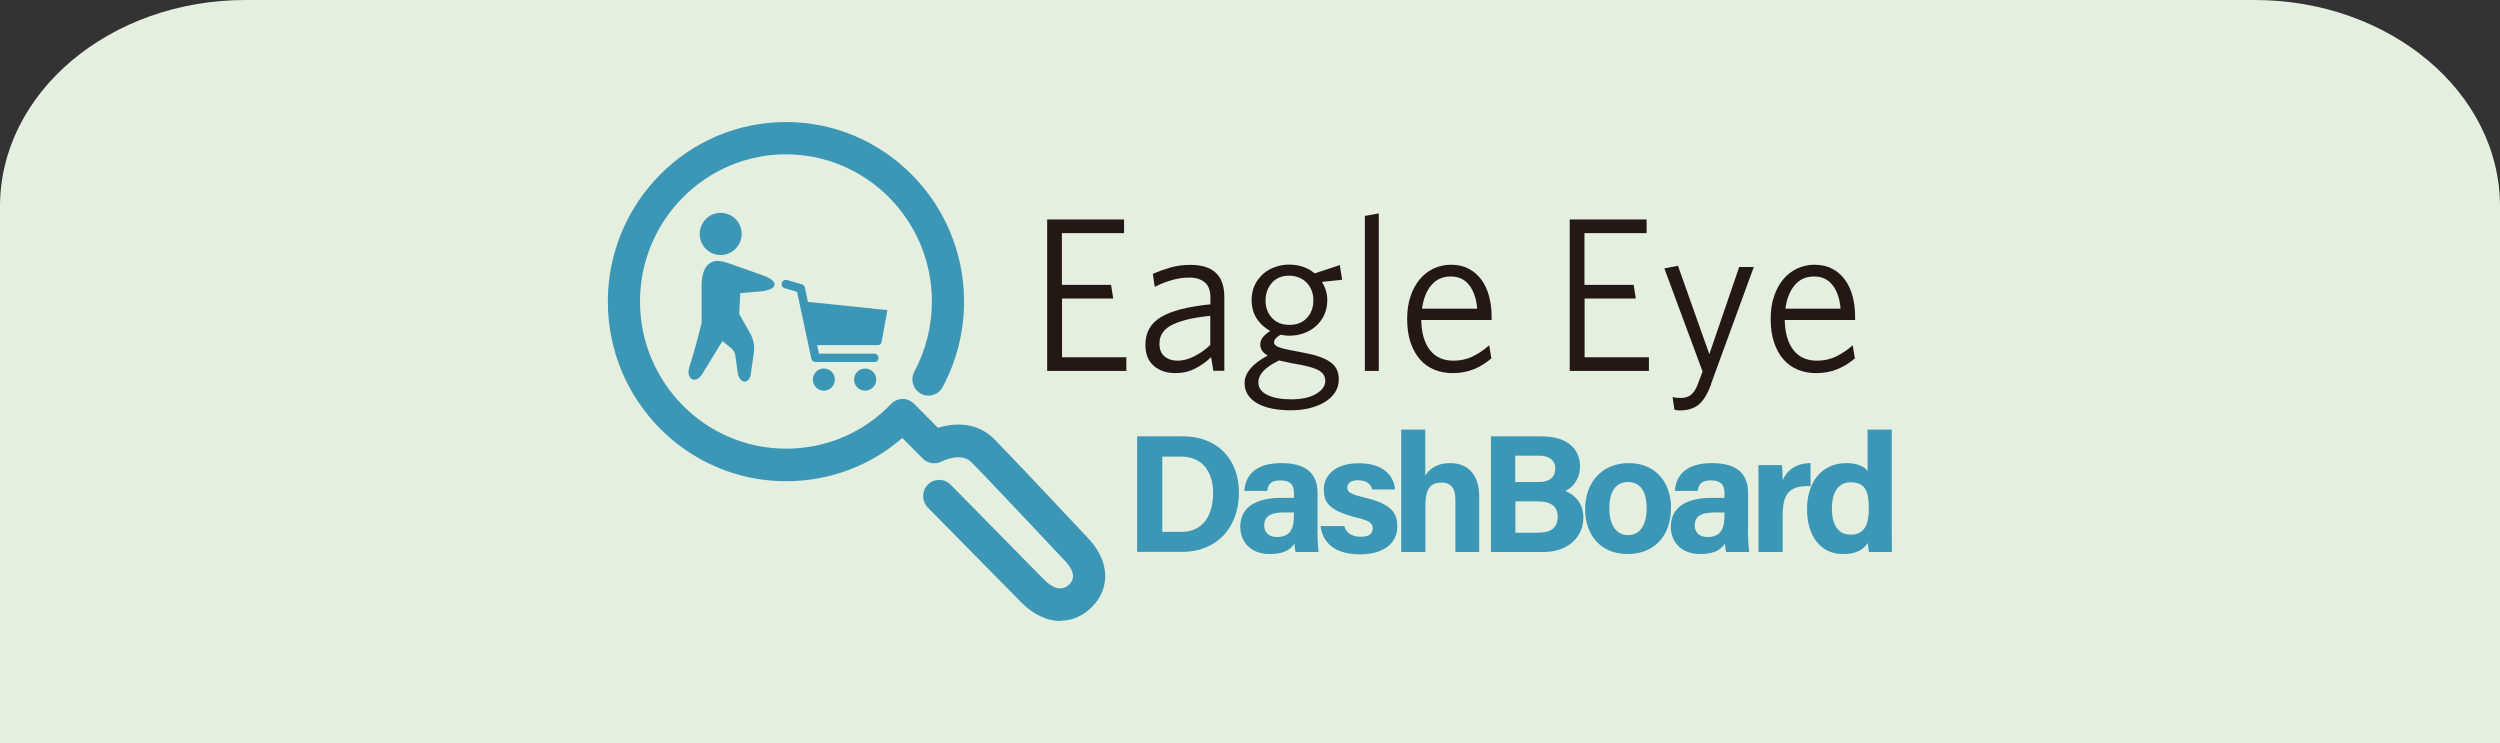 <?xml version="1.0" encoding="UTF-8"?>
<svg id="_レイヤー_2" data-name="レイヤー 2" xmlns="http://www.w3.org/2000/svg" viewBox="0 0 185 55">
  <rect x="0" y="0" width="185" height="55" fill="#333333" stroke="none"/>
  <defs>
    <style>
      .cls-1 {
        fill: #231815;
      }

      .cls-1, .cls-2, .cls-3, .cls-4 {
        stroke-width: 0px;
      }

      .cls-2 {
        fill-rule: evenodd;
      }

      .cls-2, .cls-4 {
        fill: #3b97b5;
      }

      .cls-3 {
        fill: #e4efe0;
      }
    </style>
  </defs>
  <g id="_更新" data-name="更新">
    <g>
      <path class="cls-3" d="M166.83,0H18.17C8.14,0,0,6.84,0,15.28v39.72h185V15.28c0-8.44-8.14-15.28-18.17-15.28Z"/>
      <g>
        <g>
          <path class="cls-4" d="M84.16,32.29h3.4c2.48,0,4.12,1.64,4.12,4.17s-1.59,4.38-4.21,4.38h-3.32v-8.56ZM86.01,39.36h1.39c1.64,0,2.37-1.23,2.37-2.89,0-1.4-.68-2.68-2.36-2.68h-1.4v5.58Z"/>
          <path class="cls-4" d="M97.49,39.19c0,.62.05,1.51.09,1.66h-1.7c-.05-.12-.09-.47-.09-.63-.24.36-.67.78-1.81.78-1.55,0-2.2-1.02-2.2-2.01,0-1.47,1.17-2.15,3.05-2.15h.92v-.38c0-.46-.16-.91-.99-.91-.75,0-.92.31-.99.78h-1.69c.09-1.14.79-2.06,2.76-2.06,1.71.01,2.66.68,2.66,2.22v2.69ZM95.75,37.92h-.72c-1.08,0-1.48.34-1.48.96,0,.46.29.86.93.86,1.13,0,1.27-.79,1.27-1.64v-.17Z"/>
          <path class="cls-4" d="M99.47,38.91c.14.52.56.81,1.22.81s.89-.24.89-.63-.27-.57-1.19-.79c-2.1-.52-2.43-1.17-2.43-2.07s.66-1.95,2.6-1.95,2.62,1.07,2.67,1.94h-1.69c-.06-.24-.22-.68-1.06-.68-.58,0-.78.26-.78.55,0,.32.2.47,1.24.72,2.15.5,2.46,1.23,2.46,2.17,0,1.07-.82,2.04-2.77,2.04s-2.76-.94-2.91-2.09h1.75Z"/>
          <path class="cls-4" d="M105.47,31.79v3.4c.27-.42.79-.92,1.84-.92,1.19,0,2.15.72,2.15,2.46v4.12h-1.76v-3.86c0-.83-.3-1.28-1.04-1.28-.99,0-1.18.74-1.18,1.73v3.41h-1.79v-9.06h1.79Z"/>
          <path class="cls-4" d="M110.32,32.29h3.74c2.07,0,2.86,1.07,2.86,2.19,0,.97-.51,1.59-1.09,1.85.58.22,1.34.83,1.34,1.96,0,1.47-1.15,2.56-2.97,2.56h-3.87v-8.56ZM113.85,35.67c.88,0,1.24-.4,1.24-1.01s-.47-.94-1.18-.94h-1.78v1.95h1.71ZM112.14,39.42h1.68c1.01,0,1.45-.42,1.45-1.19,0-.7-.45-1.13-1.47-1.13h-1.66v2.32Z"/>
          <path class="cls-4" d="M123.65,37.62c0,1.95-1.17,3.38-3.2,3.38s-3.15-1.43-3.15-3.34,1.2-3.39,3.24-3.39c1.89,0,3.12,1.34,3.12,3.35ZM119.09,37.63c0,1.24.53,1.97,1.39,1.97s1.37-.73,1.37-1.96c0-1.34-.5-1.97-1.39-1.97-.82,0-1.37.61-1.37,1.96Z"/>
          <path class="cls-4" d="M129.35,39.19c0,.62.05,1.51.09,1.66h-1.7c-.05-.12-.09-.47-.09-.63-.24.36-.67.78-1.81.78-1.55,0-2.2-1.02-2.2-2.01,0-1.47,1.17-2.15,3.05-2.15h.92v-.38c0-.46-.16-.91-.99-.91-.75,0-.92.31-.99.78h-1.69c.09-1.14.79-2.06,2.76-2.06,1.71.01,2.66.68,2.66,2.22v2.69ZM127.61,37.92h-.72c-1.08,0-1.48.34-1.48.96,0,.46.29.86.93.86,1.13,0,1.27-.79,1.27-1.64v-.17Z"/>
          <path class="cls-4" d="M130.13,36.17c0-.65,0-1.2-.01-1.75h1.75c.02.15.05.78.05,1.13.29-.73.97-1.27,2.06-1.28v1.7c-1.29-.04-2.06.31-2.06,2.07v2.81h-1.79v-4.68Z"/>
          <path class="cls-4" d="M139.99,31.79v7.3c0,.58,0,1.18.01,1.76h-1.7c-.04-.2-.07-.52-.09-.67-.31.51-.87.82-1.83.82-1.63,0-2.66-1.3-2.66-3.32s1.09-3.41,2.92-3.41c.93,0,1.43.34,1.56.62v-3.1h1.78ZM136.92,39.57c1.22,0,1.37-1.02,1.37-1.94,0-1.11-.16-1.94-1.33-1.94-.93,0-1.4.73-1.4,1.95s.48,1.92,1.37,1.92Z"/>
        </g>
        <g>
          <path class="cls-1" d="M77.49,27.45v-11.21h5.69v1.01h-4.6v3.83h3.64l.16,1.01h-3.79v4.35h4.76v1.01h-5.85Z"/>
          <path class="cls-1" d="M89.79,27.45l-.17-1.02c-.35.34-.74.62-1.18.84-.44.23-.92.34-1.46.34-.65,0-1.19-.18-1.6-.54-.42-.36-.62-.88-.62-1.56,0-.9.38-1.58,1.14-2.04.76-.46,1.98-.78,3.67-.95v-.5c0-.52-.14-.9-.42-1.13-.28-.23-.66-.35-1.13-.35-.44,0-.88.06-1.31.19-.43.12-.85.29-1.26.5l-.14-.96c.44-.2.88-.35,1.32-.48.44-.12.92-.19,1.46-.19,1.68,0,2.51.79,2.51,2.37v5.47h-.79ZM89.55,23.37c-.74.08-1.35.18-1.83.31-.48.13-.87.28-1.15.45-.28.17-.48.37-.6.59-.12.22-.17.46-.17.72,0,.41.12.72.37.93.25.21.57.32.97.32s.81-.11,1.23-.32c.42-.21.82-.49,1.19-.84v-2.18Z"/>
          <path class="cls-1" d="M99.15,19.64l.17,1.06-1.5.16c.26.4.4.86.4,1.36,0,.4-.08.76-.23,1.09-.15.32-.36.6-.62.83-.26.23-.56.4-.89.52-.34.12-.69.18-1.06.18-.12,0-.23,0-.33-.02-.11-.01-.21-.03-.32-.05-.33.18-.49.37-.49.55,0,.08.02.14.07.2.05.06.13.11.25.16.12.05.29.1.51.15.22.05.5.11.85.17l.55.11c.83.15,1.47.37,1.9.66.44.29.66.72.66,1.29,0,.37-.09.7-.28.98-.19.29-.45.53-.77.72-.32.19-.7.34-1.13.45-.43.1-.89.15-1.38.15s-.94-.04-1.35-.12c-.42-.08-.78-.21-1.08-.37-.31-.17-.55-.38-.72-.63-.17-.25-.26-.54-.26-.88,0-.76.57-1.44,1.71-2.05-.37-.22-.55-.48-.55-.8,0-.21.06-.39.19-.55.13-.16.31-.32.55-.47-.41-.22-.74-.52-1-.91-.25-.39-.38-.85-.38-1.38,0-.41.08-.78.23-1.1.15-.32.36-.59.61-.82.25-.23.55-.4.89-.52.34-.12.68-.18,1.04-.18.75,0,1.38.22,1.9.65l1.87-.62ZM94.64,26.68c-1.01.48-1.52,1.02-1.52,1.62,0,.4.22.71.67.93.45.22,1.04.32,1.78.32s1.36-.13,1.82-.4c.45-.27.68-.59.68-.97,0-.3-.13-.54-.4-.72-.27-.18-.74-.33-1.4-.46l-.73-.13c-.19-.04-.35-.08-.49-.11-.14-.03-.27-.06-.41-.09ZM97.19,22.22c0-.26-.04-.5-.13-.72-.08-.22-.21-.41-.36-.58-.16-.16-.35-.29-.57-.38-.22-.09-.47-.14-.74-.14-.54,0-.96.18-1.27.53-.31.35-.47.79-.47,1.32,0,.5.16.92.47,1.27.32.35.75.52,1.3.52s.98-.17,1.3-.52c.32-.35.47-.78.47-1.3Z"/>
          <path class="cls-1" d="M101,27.45v-11.47l1.03-.19v11.66h-1.03Z"/>
          <path class="cls-1" d="M110.37,23.68h-5.2c.02.95.23,1.69.64,2.22.41.53.99.79,1.75.79.51,0,.97-.1,1.41-.31.43-.21.84-.48,1.23-.83l.16.97c-.37.32-.79.59-1.27.79-.48.2-1.01.3-1.59.3-.48,0-.94-.08-1.35-.25-.42-.17-.77-.42-1.07-.76-.3-.34-.53-.76-.7-1.26-.17-.5-.25-1.09-.25-1.75,0-.62.08-1.17.25-1.66.16-.49.39-.91.68-1.26.29-.35.63-.61,1.03-.8.4-.18.82-.28,1.27-.28.51,0,.95.1,1.33.3.38.2.7.48.95.83.25.35.44.76.56,1.23.12.47.18.96.18,1.49v.23ZM108.74,21.13c-.32-.44-.78-.67-1.38-.67s-1.07.21-1.43.63c-.36.42-.6,1-.7,1.75h4.08c-.05-.69-.24-1.26-.56-1.71Z"/>
          <path class="cls-1" d="M116.16,27.45v-11.21h5.69v1.01h-4.6v3.83h3.64l.16,1.01h-3.79v4.35h4.76v1.01h-5.85Z"/>
          <path class="cls-1" d="M126.63,28.41c-.27.75-.59,1.26-.94,1.54-.35.28-.81.42-1.37.42-.08,0-.16,0-.23-.02-.07-.01-.13-.02-.18-.03l-.14-.94c.08.02.18.04.28.05.11.01.22.02.33.02.31,0,.56-.08.75-.23.19-.15.37-.42.51-.8l.35-.93-2.83-7.63,1.01-.19,2.32,6.54,2.21-6.45h1.08l-3.16,8.64Z"/>
          <path class="cls-1" d="M137.27,23.68h-5.2c.02.95.23,1.69.64,2.22.41.53.99.79,1.75.79.51,0,.97-.1,1.41-.31.43-.21.84-.48,1.23-.83l.16.97c-.37.32-.79.59-1.27.79-.48.2-1.01.3-1.59.3-.48,0-.94-.08-1.35-.25-.42-.17-.77-.42-1.07-.76-.3-.34-.53-.76-.7-1.26-.17-.5-.25-1.09-.25-1.75,0-.62.08-1.17.25-1.66.16-.49.39-.91.68-1.26.29-.35.63-.61,1.03-.8.4-.18.82-.28,1.27-.28.51,0,.95.1,1.33.3.38.2.7.48.95.83.25.35.44.76.56,1.23.12.47.18.96.18,1.49v.23ZM135.63,21.13c-.32-.44-.78-.67-1.38-.67s-1.07.21-1.43.63c-.36.42-.6,1-.7,1.75h4.08c-.05-.69-.24-1.26-.56-1.71Z"/>
        </g>
        <g>
          <path class="cls-4" d="M78.51,45.96c-.99,0-2.02-.46-2.93-1.38l-6.92-7.02c-.46-.47-.46-1.23,0-1.7.46-.47,1.22-.46,1.68,0l6.91,7.02c.51.51,1.25.99,1.87.37.18-.18.71-.72-.41-1.85-.08-.08-5.44-5.8-6.83-7.2-.77-.78-2.18-.06-2.2-.05-.46.24-1.03.15-1.39-.21l-1.52-1.53c-2.38,2.07-5.4,3.2-8.61,3.2-7.27,0-13.18-5.96-13.18-13.29s5.91-13.29,13.18-13.29,13.18,5.96,13.18,13.29c0,2.21-.55,4.4-1.59,6.33-.31.58-1.03.8-1.61.48-.58-.32-.79-1.04-.48-1.63.85-1.58,1.3-3.38,1.3-5.19,0-6.01-4.85-10.89-10.8-10.89s-10.8,4.89-10.8,10.89,4.85,10.89,10.8,10.89c2.97,0,5.73-1.17,7.78-3.31.22-.23.53-.36.84-.37h.01c.32,0,.62.13.84.35l1.78,1.79c1.19-.38,2.88-.45,4.15.82,1.41,1.43,6.63,6.99,6.85,7.23,1.68,1.69,1.84,3.75.39,5.21-.67.67-1.47,1.01-2.31,1.01Z"/>
          <g>
            <path class="cls-2" d="M54.03,15.92c-.76-.39-1.69-.09-2.08.68-.39.77-.09,1.71.67,2.1.76.39,1.7.09,2.09-.68.39-.77.09-1.71-.67-2.1h0ZM53.45,25.23l.56.45c.38.3.38.47.45.93l.12.9c.14.99.88.9.98.16l.22-1.53c.07-.53,0-.88-.2-1.35l-.88-1.56.08-1.54,1.43-.12c1.47-.13,1.39-.79.28-1.18l-2.01-.71c-.47-.17-1.06-.4-1.46-.37-.83.07-1.1.93-1.1,1.78v2.83c-.28,1.09-.57,2.18-.91,3.25-.27.85.43,1.29.92.56l1.53-2.49h0Z"/>
            <g>
              <path class="cls-4" d="M60.96,27.27c-.45,0-.81.37-.81.82s.36.82.81.82.82-.37.82-.82-.36-.82-.82-.82Z"/>
              <path class="cls-4" d="M64.02,27.27c-.45,0-.82.37-.82.82s.37.82.82.82.82-.37.82-.82-.36-.82-.82-.82Z"/>
              <path class="cls-4" d="M59.81,22.35s-.01,0-.02,0l-.23-1.07c-.02-.11-.11-.2-.22-.24l-1.1-.32c-.17-.05-.34.05-.39.22-.05.17.05.34.21.39l.92.26,1.06,4.95c.03.14.16.25.31.25h4.35c.17.01.31-.13.31-.3,0-.17-.14-.32-.31-.32h-4.1s-.13-.63-.13-.63h4.51c.14,0,.26-.12.26-.26l.43-2.33-5.87-.61Z"/>
            </g>
          </g>
        </g>
      </g>
    </g>
  </g>
</svg>